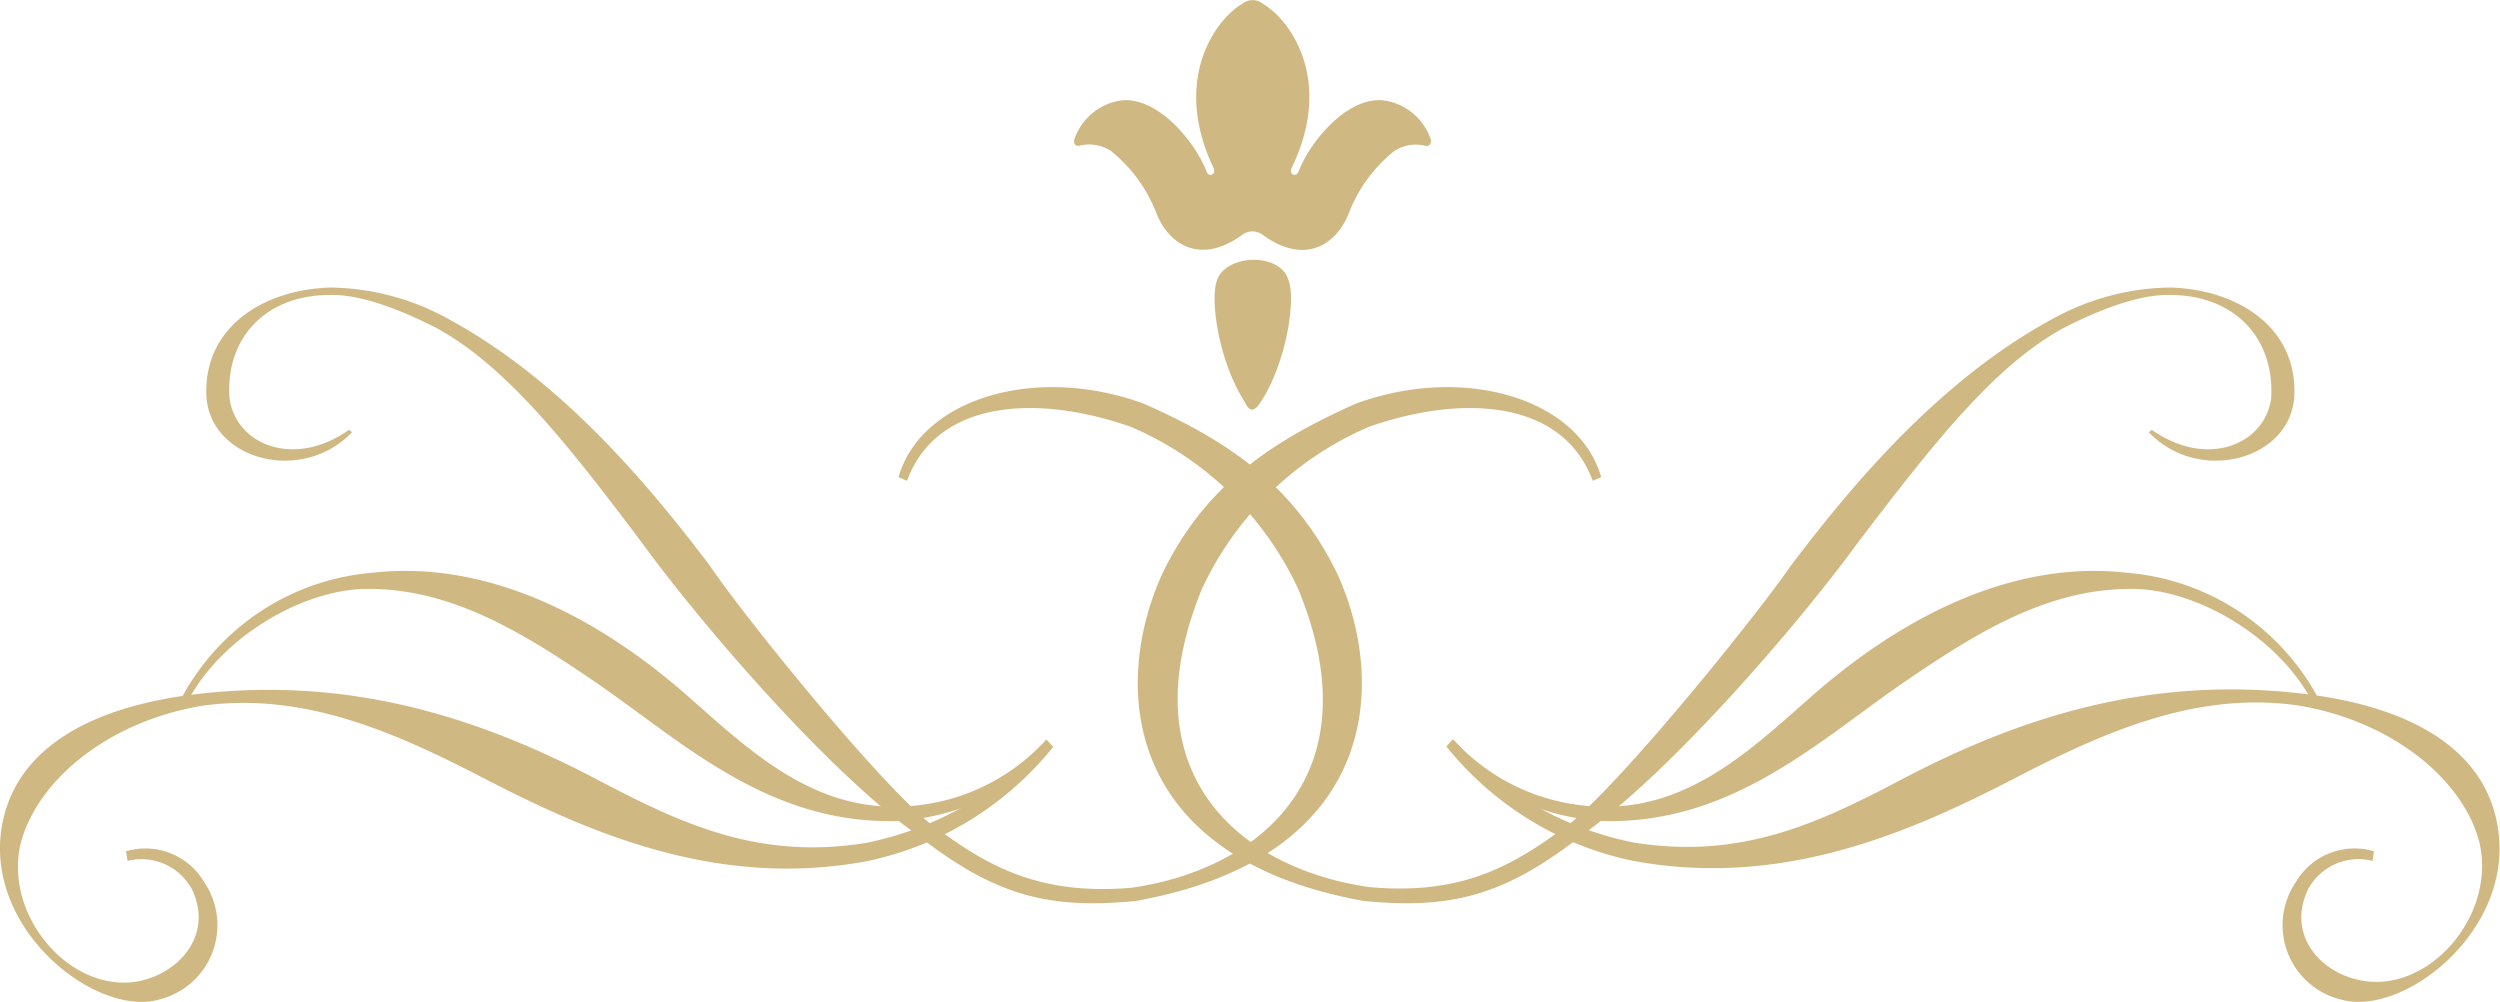 <svg xmlns="http://www.w3.org/2000/svg" viewBox="0 0 174.59 70"><defs><style>.cls-1{fill:#d0b883;}</style></defs><g id="レイヤー_2" data-name="レイヤー 2"><g id="レイヤー_1-2" data-name="レイヤー 1"><path class="cls-1" d="M108,29.21h0"/><path class="cls-1" d="M109.79,57.39c-3.87,2.91-7.45,5.17-14.16,4.56-8.91-1.26-17-7.83-11.7-20.8A22.73,22.73,0,0,1,95.57,29.82c6.39-2.26,13.53-2,15.66,3.76l.59-.26c-1.58-5.51-9.61-7.89-17.13-5.13C88.36,31,84,34.2,81.16,40.09c-3.52,7.76-2.8,19.8,14.08,22.83,6.17.6,9.93-.38,15.47-4.77,6-4.29,14.74-14.36,19.1-20.34C135,31,139.29,25.52,144.14,22.89c2.27-1.16,5.2-2.36,7.42-2.29,4.37,0,7.3,2.89,7.05,7.22-.45,3.26-4.52,4.9-8.33,2.2l-.22.16c3.44,3.62,9.81,2,10.16-2.42.29-4.83-3.89-7.55-8.66-7.68a17.34,17.34,0,0,0-7.86,2c-8,4.22-14.15,11.51-18.6,17.38C122.59,43.09,113.7,54.1,109.79,57.39Z"/><path class="cls-1" d="M148.56,40c-8.85-1-16.74,4-21.88,8.48-4.27,3.75-8.62,8-14.84,7.85a14.26,14.26,0,0,1-10.33-4.67l-.4.43c2.43,3.24,7,5.1,11,5.25,9.08.16,15.17-5.86,21.16-9.9,5-3.41,9.95-6.41,15.8-6.31,4.41.08,10,3.35,12.38,7.82l.48-.13A16.71,16.71,0,0,0,148.56,40Z"/><path class="cls-1" d="M161.18,62.12a4,4,0,0,1,4.51-2l.1-.67a4.76,4.76,0,0,0-5.45,2.14,5.35,5.35,0,0,0,3.16,8.22c4.26,1.2,11.79-4.58,11-11.56-.59-5.39-5.36-8.85-13.8-9.82-10.63-1.22-19.58,1.63-27.89,6-5.93,3.12-11.26,5.6-18.72,4.41a23.09,23.09,0,0,1-12.63-7.21l-.45.5a22.62,22.62,0,0,0,12.85,7.95c10.64,2.06,19.78-2.07,27-5.81,6.37-3.3,12.68-6,19.66-5,6.73,1.13,11.59,5.33,12.65,9.63,1.13,5.12-3.59,10.48-8.28,9.57C162,67.93,159.69,65.25,161.18,62.12Z"/><path class="cls-1" d="M66.62,29.21h0"/><path class="cls-1" d="M64.8,57.39C68.68,60.3,72.25,62.56,79,62c8.91-1.26,17-7.83,11.69-20.8A22.7,22.7,0,0,0,79,29.82c-6.39-2.26-13.53-2-15.66,3.76l-.59-.26c1.58-5.51,9.61-7.89,17.12-5.13,6.33,2.78,10.66,6,13.53,11.9,3.53,7.76,2.8,19.8-14.08,22.83-6.17.6-9.92-.38-15.47-4.77-6-4.29-14.74-14.36-19.09-20.34C39.64,31,35.31,25.52,30.45,22.89c-2.27-1.16-5.2-2.36-7.42-2.29-4.36,0-7.3,2.89-7,7.22.45,3.26,4.53,4.9,8.34,2.2l.22.16c-3.45,3.62-9.81,2-10.17-2.42-.28-4.83,3.89-7.55,8.67-7.68a17.41,17.41,0,0,1,7.86,2c8,4.22,14.14,11.51,18.59,17.38C52,43.09,60.9,54.1,64.8,57.39Z"/><path class="cls-1" d="M26,40c8.86-1,16.75,4,21.88,8.48,4.27,3.75,8.63,8,14.85,7.85a14.28,14.28,0,0,0,10.33-4.67l.39.43c-2.43,3.24-7,5.1-11,5.25-9.08.16-15.17-5.86-21.16-9.9-5-3.41-10-6.41-15.8-6.31-4.4.08-10,3.35-12.37,7.82l-.48-.13A16.67,16.67,0,0,1,26,40Z"/><path class="cls-1" d="M13.41,62.12a4,4,0,0,0-4.5-2l-.11-.67a4.76,4.76,0,0,1,5.45,2.14,5.35,5.35,0,0,1-3.16,8.22C6.83,71-.7,65.26.05,58.28c.6-5.39,5.37-8.85,13.8-9.82,10.63-1.22,19.58,1.63,27.89,6,5.93,3.12,11.26,5.6,18.72,4.41a23.05,23.05,0,0,0,12.63-7.21l.46.5a22.61,22.61,0,0,1-12.86,7.95c-10.63,2.06-19.77-2.07-27-5.81-6.36-3.3-12.67-6-19.65-5C7.35,50.45,2.49,54.65,1.42,59,.3,64.07,5,69.43,9.71,68.52,12.57,67.93,14.9,65.25,13.41,62.12Z"/><path class="cls-1" d="M88.21,16.42c3,2.17,5.19.57,6-1.57a10.29,10.29,0,0,1,3.17-4.31,2.8,2.8,0,0,1,2.17-.36c.3.09.48-.24.33-.55A4.05,4.05,0,0,0,96.53,7c-2.56-.18-5.1,3-5.85,5-.15.39-.69.21-.48-.27,3-6.16-.15-10.4-2-11.46a1.13,1.13,0,0,0-1.45,0c-1.84,1.06-4.94,5.3-2,11.46.21.48-.33.66-.48.27-.76-2-3.29-5.16-5.85-5a4.05,4.05,0,0,0-3.35,2.62c-.15.31,0,.64.33.55a2.8,2.8,0,0,1,2.17.36,10.38,10.38,0,0,1,3.17,4.31c.81,2.14,3,3.74,6,1.57A1.19,1.19,0,0,1,88.21,16.42Z"/><path class="cls-1" d="M88.06,28.06c1.81-2.8,2.44-7.18,1.93-8.48-.58-2-4.41-1.83-5,0-.51,1.3.12,5.68,1.93,8.48C87.24,28.75,87.57,28.82,88.06,28.06Z"/></g></g></svg>